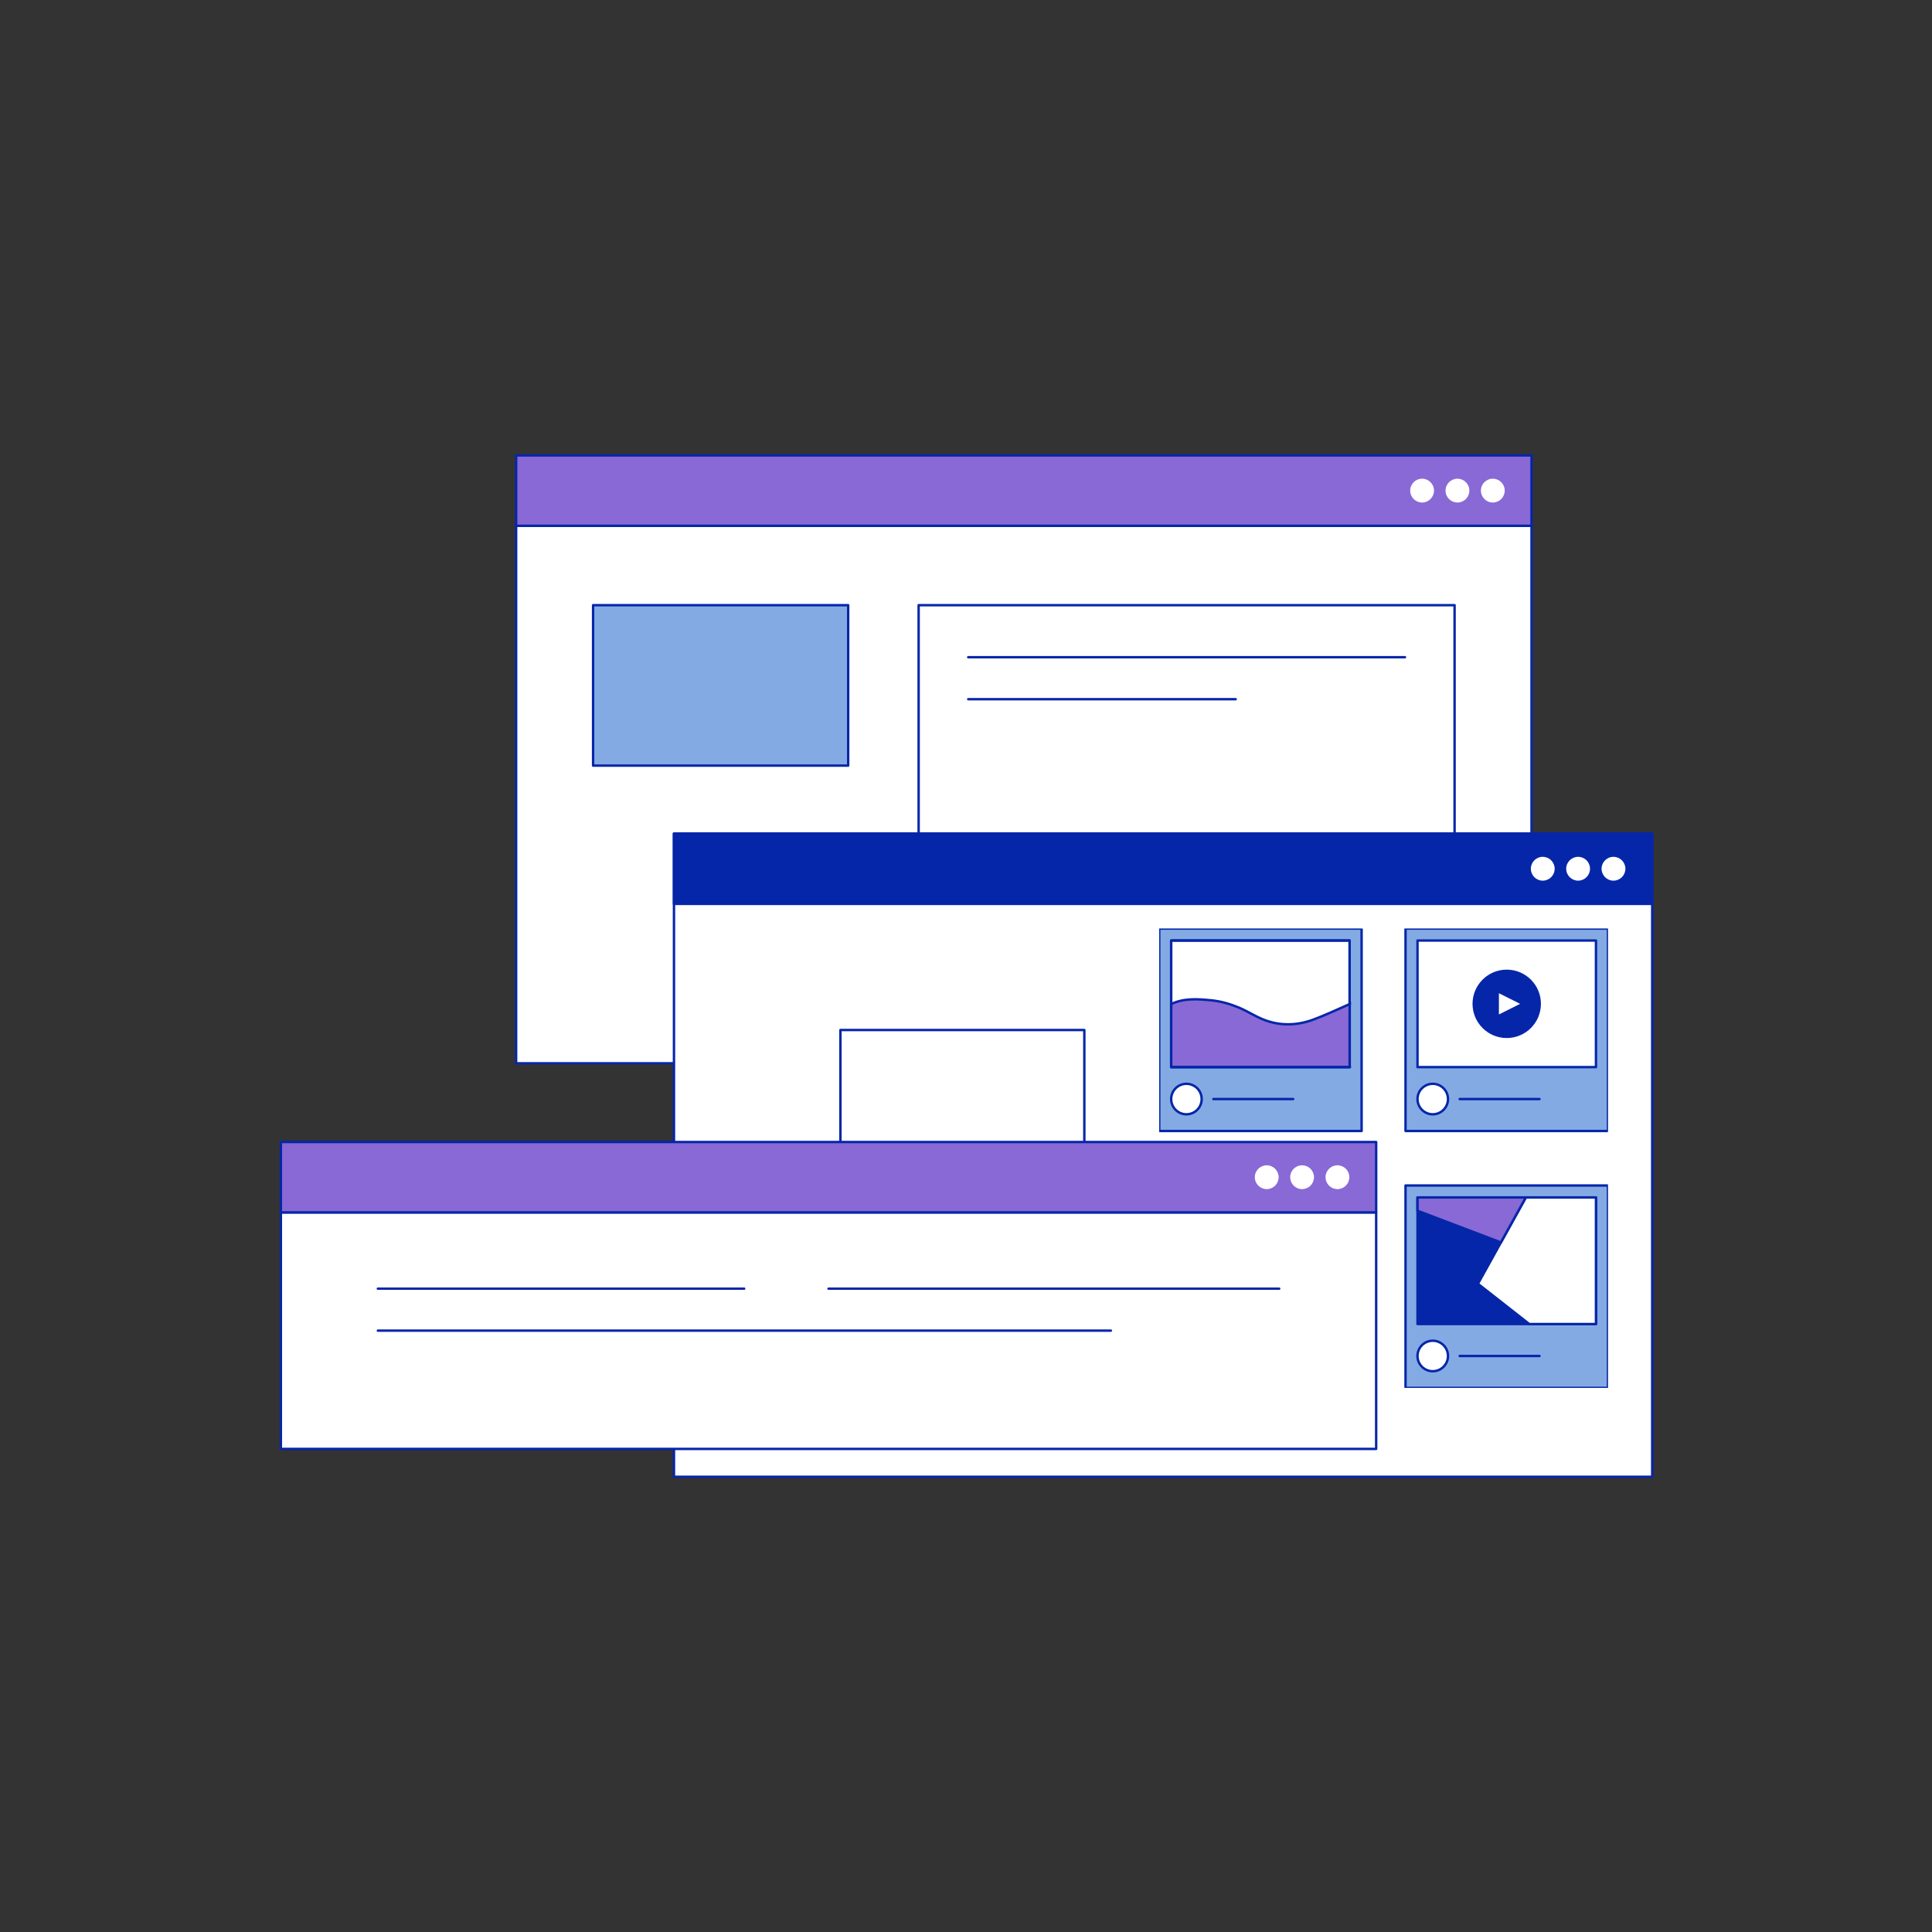 <svg width="1600" height="1600" viewBox="0 0 1600 1600" fill="none" xmlns="http://www.w3.org/2000/svg">
<rect x="0" y="0" width="1600" height="1600" fill="#333333" stroke="none"/>
<g clip-path="url(#clip0_24_17750)">
<mask id="mask0_24_17750" style="mask-type:luminance" maskUnits="userSpaceOnUse" x="0" y="0" width="1600" height="1600">
<path d="M1600 0H0V1600H1600V0Z" fill="white"/>
</mask>
<g mask="url(#mask0_24_17750)">
<path d="M1268.35 880.593H427.439V435.435H1268.35V880.593Z" fill="white"/>
<path d="M1268.35 880.593H427.439V435.435H1268.35V880.593Z" stroke="#0626A9" stroke-width="2" stroke-linecap="round" stroke-linejoin="round"/>
<path d="M1204.62 814.857H760.772V501.171H1204.62V814.857Z" fill="white"/>
<path d="M1204.62 814.857H760.772V501.171H1204.62V814.857Z" stroke="#0626A9" stroke-width="2" stroke-linecap="round" stroke-linejoin="round"/>
<path d="M702.427 634.049H491.171V501.171H702.427V634.049Z" fill="#84AAE4"/>
<path d="M702.427 634.049H491.171V501.171H702.427V634.049Z" stroke="#0626A9" stroke-width="2" stroke-linecap="round" stroke-linejoin="round"/>
<path d="M801.841 544.281H1163.55" stroke="#0626A9" stroke-width="2" stroke-linecap="round" stroke-linejoin="round"/>
<path d="M801.841 579.048H1023.35" stroke="#0626A9" stroke-width="2" stroke-linecap="round" stroke-linejoin="round"/>
<path d="M1268.35 377.173V435.435H427.439V377.173H1268.35Z" fill="#8869D5"/>
<path d="M1268.35 377.173V435.435H427.439V377.173H1268.35Z" stroke="#0626A9" stroke-width="2" stroke-linecap="round" stroke-linejoin="round"/>
<path d="M1187.58 406.303C1187.58 411.752 1183.16 416.168 1177.72 416.168C1172.27 416.168 1167.85 411.752 1167.85 406.303C1167.85 400.855 1172.27 396.44 1177.72 396.44C1183.16 396.44 1187.58 400.855 1187.58 406.303Z" fill="white"/>
<path d="M1216.86 406.303C1216.86 411.752 1212.45 416.168 1207 416.168C1201.55 416.168 1197.13 411.752 1197.13 406.303C1197.13 400.855 1201.55 396.44 1207 396.44C1212.45 396.44 1216.86 400.855 1216.86 406.303Z" fill="white"/>
<path d="M1246.15 406.303C1246.15 411.752 1241.73 416.168 1236.28 416.168C1230.83 416.168 1226.42 411.752 1226.42 406.303C1226.42 400.855 1230.83 396.44 1236.28 396.44C1241.73 396.44 1246.15 400.855 1246.15 406.303Z" fill="white"/>
<path d="M1368.28 690.327V1223H558.158V690.327H1368.28Z" fill="white"/>
<path d="M1368.28 690.327V1223H558.158V690.327H1368.28Z" stroke="#0626A9" stroke-width="2" stroke-linecap="round" stroke-linejoin="round"/>
<path d="M1368.28 690.327V748.588H558.158V690.327H1368.28Z" fill="#0626A9"/>
<path d="M1368.28 690.327V748.588H558.158V690.327H1368.28Z" stroke="#0626A9" stroke-width="2" stroke-linecap="round" stroke-linejoin="round"/>
<g clip-path="url(#clip1_24_17750)">
<path d="M1127.63 936.635H960V769H1127.63V936.635Z" fill="#84AAE4"/>
<path d="M1127.63 936.635H960V769H1127.63V936.635Z" stroke="#0626A9" stroke-width="2" stroke-linecap="round" stroke-linejoin="round"/>
<path d="M1117.72 883.747H969.916V778.916H1117.72V883.747Z" fill="white"/>
<path d="M1117.72 883.747H969.916V778.916H1117.72V883.747Z" stroke="#0626A9" stroke-width="2" stroke-linecap="round" stroke-linejoin="round"/>
<mask id="mask1_24_17750" style="mask-type:alpha" maskUnits="userSpaceOnUse" x="968" y="777" width="151" height="108">
<path d="M1117.72 883.747H969.916V778.916H1117.72V883.747Z" fill="white"/>
<path d="M1117.72 883.747H969.916V778.916H1117.72V883.747Z" stroke="#202870" stroke-width="2" stroke-linecap="round" stroke-linejoin="round"/>
</mask>
<g mask="url(#mask1_24_17750)">
<path d="M1265.52 831.529V883.747H969.918V831.529C980.325 826.524 991.68 827.257 1003.51 828.461C1011.15 829.242 1018.69 831.417 1025.77 834.357C1032.77 837.266 1039.12 841.465 1046.16 844.302C1059.6 849.729 1073.91 849.45 1087.45 844.462C1097.75 840.661 1107.66 835.927 1117.72 831.529C1128.13 826.524 1139.48 827.257 1151.31 828.461C1158.95 829.242 1166.49 831.417 1173.57 834.357C1180.57 837.266 1186.93 841.465 1193.96 844.302C1207.4 849.729 1221.71 849.45 1235.25 844.462C1245.55 840.661 1255.46 835.927 1265.52 831.529Z" fill="#8869D5"/>
<path d="M1265.52 831.529V883.747H969.918V831.529C980.325 826.524 991.68 827.257 1003.51 828.461C1011.15 829.242 1018.69 831.417 1025.77 834.357C1032.77 837.266 1039.12 841.465 1046.16 844.302C1059.6 849.729 1073.91 849.45 1087.45 844.462C1097.75 840.661 1107.66 835.927 1117.72 831.529C1128.13 826.524 1139.48 827.257 1151.31 828.461C1158.95 829.242 1166.49 831.417 1173.57 834.357C1180.57 837.266 1186.93 841.465 1193.96 844.302C1207.4 849.729 1221.71 849.45 1235.25 844.462C1245.55 840.661 1255.46 835.927 1265.52 831.529Z" stroke="#0626A9" stroke-width="2" stroke-linecap="round" stroke-linejoin="round"/>
</g>
<path d="M1117.72 883.747H969.916V778.916H1117.72V883.747Z" stroke="#0626A9" stroke-width="2" stroke-linecap="round" stroke-linejoin="round"/>
<path d="M995.18 910.191C995.18 917.168 989.524 922.823 982.548 922.823C975.571 922.823 969.916 917.168 969.916 910.191C969.916 903.215 975.571 897.559 982.548 897.559C989.524 897.559 995.18 903.215 995.18 910.191Z" fill="white"/>
<path d="M995.18 910.191C995.18 917.168 989.524 922.823 982.548 922.823C975.571 922.823 969.916 917.168 969.916 910.191C969.916 903.215 975.571 897.559 982.548 897.559C989.524 897.559 995.18 903.215 995.18 910.191Z" stroke="#0626A9" stroke-width="2" stroke-linecap="round" stroke-linejoin="round"/>
<path d="M1004.86 910.191H1070.97" stroke="#0626A9" stroke-width="2" stroke-linecap="round" stroke-linejoin="round"/>
<path d="M1331.63 936.635H1164V769H1331.63V936.635Z" fill="#84AAE4"/>
<path d="M1331.63 936.635H1164V769H1331.63V936.635Z" stroke="#0626A9" stroke-width="2" stroke-linecap="round" stroke-linejoin="round"/>
<path d="M1321.71 883.747H1173.91V778.916H1321.71V883.747Z" fill="white"/>
<path d="M1321.71 883.747H1173.91V778.916H1321.71V883.747Z" stroke="#0626A9" stroke-width="2" stroke-linecap="round" stroke-linejoin="round"/>
<path d="M1275.13 831.332C1275.13 846.419 1262.9 858.65 1247.81 858.65C1232.73 858.65 1220.49 846.419 1220.49 831.332C1220.49 816.244 1232.73 804.013 1247.81 804.013C1262.9 804.013 1275.13 816.244 1275.13 831.332Z" fill="#0626A9"/>
<path d="M1275.13 831.332C1275.13 846.419 1262.9 858.65 1247.81 858.65C1232.73 858.65 1220.49 846.419 1220.49 831.332C1220.49 816.244 1232.73 804.013 1247.81 804.013C1262.9 804.013 1275.13 816.244 1275.13 831.332Z" stroke="#0626A9" stroke-width="2" stroke-linecap="round" stroke-linejoin="round"/>
<path d="M1240.33 841.739V820.925L1261.15 831.332L1240.33 841.739Z" fill="white"/>
<path d="M1240.33 841.739V820.925L1261.15 831.332L1240.33 841.739Z" stroke="#0626A9" stroke-width="2" stroke-linecap="round" stroke-linejoin="round"/>
<path d="M1199.17 910.191C1199.17 917.168 1193.52 922.823 1186.54 922.823C1179.57 922.823 1173.91 917.168 1173.91 910.191C1173.91 903.215 1179.57 897.559 1186.54 897.559C1193.52 897.559 1199.17 903.215 1199.17 910.191Z" fill="white"/>
<path d="M1199.17 910.191C1199.17 917.168 1193.52 922.823 1186.54 922.823C1179.57 922.823 1173.91 917.168 1173.91 910.191C1173.91 903.215 1179.57 897.559 1186.54 897.559C1193.52 897.559 1199.17 903.215 1199.17 910.191Z" stroke="#0626A9" stroke-width="2" stroke-linecap="round" stroke-linejoin="round"/>
<path d="M1208.86 910.191H1274.96" stroke="#0626A9" stroke-width="2" stroke-linecap="round" stroke-linejoin="round"/>
<path d="M1127.63 1149.41H960V981.771H1127.63V1149.41Z" fill="#84AAE4"/>
<path d="M1127.63 1149.41H960V981.771H1127.63V1149.41Z" stroke="#0626A9" stroke-width="2" stroke-linecap="round" stroke-linejoin="round"/>
<path d="M1117.72 1096.52H969.916V991.687H1117.72V1096.52Z" fill="white"/>
<path d="M1117.72 1096.52H969.916V991.687H1117.72V1096.52Z" stroke="#0626A9" stroke-width="2" stroke-linecap="round" stroke-linejoin="round"/>
<path d="M1071.14 1044.1C1071.14 1059.19 1058.91 1071.42 1043.82 1071.42C1028.73 1071.42 1016.5 1059.19 1016.5 1044.1C1016.5 1029.02 1028.73 1016.78 1043.82 1016.78C1058.91 1016.78 1071.14 1029.02 1071.14 1044.1Z" fill="#0626A9"/>
<path d="M1071.14 1044.1C1071.14 1059.19 1058.91 1071.42 1043.82 1071.42C1028.73 1071.42 1016.5 1059.19 1016.5 1044.1C1016.5 1029.02 1028.73 1016.78 1043.82 1016.78C1058.91 1016.78 1071.14 1029.02 1071.14 1044.1Z" stroke="#0626A9" stroke-width="2" stroke-linecap="round" stroke-linejoin="round"/>
<path d="M1036.34 1054.51V1033.7L1057.15 1044.1L1036.34 1054.51Z" fill="white"/>
<path d="M1036.34 1054.51V1033.7L1057.15 1044.1L1036.34 1054.51Z" stroke="#0626A9" stroke-width="2" stroke-linecap="round" stroke-linejoin="round"/>
<path d="M995.18 1122.96C995.18 1129.94 989.524 1135.59 982.548 1135.59C975.571 1135.59 969.916 1129.94 969.916 1122.96C969.916 1115.99 975.571 1110.33 982.548 1110.33C989.524 1110.33 995.18 1115.99 995.18 1122.96Z" fill="white"/>
<path d="M995.18 1122.96C995.18 1129.94 989.524 1135.59 982.548 1135.59C975.571 1135.59 969.916 1129.94 969.916 1122.96C969.916 1115.99 975.571 1110.33 982.548 1110.33C989.524 1110.33 995.18 1115.99 995.18 1122.96Z" stroke="#0626A9" stroke-width="2" stroke-linecap="round" stroke-linejoin="round"/>
<path d="M1004.86 1122.96H1070.97" stroke="#0626A9" stroke-width="2" stroke-linecap="round" stroke-linejoin="round"/>
<path d="M1331.63 1149.41H1164V981.771H1331.63V1149.41Z" fill="#84AAE4"/>
<path d="M1331.63 1149.41H1164V981.771H1331.63V1149.41Z" stroke="#0626A9" stroke-width="2" stroke-linecap="round" stroke-linejoin="round"/>
<path d="M1321.71 1096.52H1173.91V991.687H1321.71V1096.52Z" fill="#0626A9"/>
<path d="M1321.71 1096.52H1173.91V991.687H1321.71V1096.52Z" stroke="#0626A9" stroke-width="2" stroke-linecap="round" stroke-linejoin="round"/>
<path d="M1321.71 1096.52H1266.46L1223.97 1063.19L1263.63 991.687H1321.71V1096.52Z" fill="white"/>
<path d="M1321.71 1096.52H1266.46L1223.97 1063.19L1263.63 991.687H1321.71V1096.52Z" stroke="#0626A9" stroke-width="2" stroke-linecap="round" stroke-linejoin="round"/>
<path d="M1242.97 1028.93L1173.91 1002.69V991.687H1263.63L1242.97 1028.93Z" fill="#8869D5"/>
<path d="M1242.97 1028.93L1173.91 1002.69V991.687H1263.63L1242.97 1028.93Z" stroke="#0626A9" stroke-width="2" stroke-linecap="round" stroke-linejoin="round"/>
<path d="M1199.17 1122.96C1199.17 1129.94 1193.52 1135.59 1186.54 1135.59C1179.57 1135.59 1173.91 1129.94 1173.91 1122.96C1173.91 1115.99 1179.57 1110.33 1186.54 1110.33C1193.52 1110.33 1199.17 1115.99 1199.17 1122.96Z" fill="white"/>
<path d="M1199.17 1122.96C1199.17 1129.94 1193.52 1135.59 1186.54 1135.59C1179.57 1135.59 1173.91 1129.94 1173.91 1122.96C1173.91 1115.99 1179.57 1110.33 1186.54 1110.33C1193.52 1110.33 1199.17 1115.99 1199.17 1122.96Z" stroke="#0626A9" stroke-width="2" stroke-linecap="round" stroke-linejoin="round"/>
<path d="M1208.86 1122.96H1274.96" stroke="#0626A9" stroke-width="2" stroke-linecap="round" stroke-linejoin="round"/>
</g>
<path d="M898 1139H696V853H898V1139Z" stroke="#0626A9" stroke-width="2" stroke-linecap="round" stroke-linejoin="round"/>
<path d="M1287.51 719.458C1287.51 724.906 1283.09 729.322 1277.64 729.322C1272.19 729.322 1267.78 724.906 1267.78 719.458C1267.78 714.009 1272.19 709.593 1277.64 709.593C1283.09 709.593 1287.51 714.009 1287.51 719.458Z" fill="white"/>
<path d="M1316.79 719.458C1316.79 724.906 1312.37 729.322 1306.93 729.322C1301.48 729.322 1297.06 724.906 1297.06 719.458C1297.06 714.009 1301.48 709.593 1306.93 709.593C1312.37 709.593 1316.79 714.009 1316.79 719.458Z" fill="white"/>
<path d="M1346.08 719.458C1346.08 724.906 1341.66 729.322 1336.21 729.322C1330.76 729.322 1326.35 724.906 1326.35 719.458C1326.35 714.009 1330.76 709.593 1336.21 709.593C1341.66 709.593 1346.08 714.009 1346.08 719.458Z" fill="white"/>
<path d="M1139.68 1004.05V1199.93H232.607V1004.05H1139.68Z" fill="white"/>
<path d="M1139.68 1004.05V1199.93H232.607V1004.05H1139.68Z" stroke="#0626A9" stroke-width="2" stroke-linecap="round" stroke-linejoin="round"/>
<path d="M1139.68 945.786V1004.05H232.607V945.786H1139.68Z" fill="#8869D5"/>
<path d="M1139.68 945.786V1004.05H232.607V945.786H1139.68Z" stroke="#0626A9" stroke-width="2" stroke-linecap="round" stroke-linejoin="round"/>
<path d="M686.146 1067.22H1059.37" stroke="#0626A9" stroke-width="2" stroke-linecap="round" stroke-linejoin="round"/>
<path d="M312.922 1067.22H616.288" stroke="#0626A9" stroke-width="2" stroke-linecap="round" stroke-linejoin="round"/>
<path d="M312.922 1101.99H919.977" stroke="#0626A9" stroke-width="2" stroke-linecap="round" stroke-linejoin="round"/>
<path d="M1058.91 974.916C1058.91 980.364 1054.5 984.78 1049.05 984.78C1043.6 984.78 1039.18 980.364 1039.18 974.916C1039.18 969.467 1043.6 965.051 1049.05 965.051C1054.5 965.051 1058.91 969.467 1058.91 974.916Z" fill="white"/>
<path d="M1088.2 974.916C1088.2 980.364 1083.78 984.78 1078.33 984.78C1072.88 984.78 1068.47 980.364 1068.47 974.916C1068.47 969.467 1072.88 965.051 1078.33 965.051C1083.78 965.051 1088.2 969.467 1088.2 974.916Z" fill="white"/>
<path d="M1117.48 974.916C1117.48 980.364 1113.06 984.78 1107.62 984.78C1102.17 984.78 1097.75 980.364 1097.75 974.916C1097.75 969.467 1102.17 965.051 1107.62 965.051C1113.06 965.051 1117.48 969.467 1117.48 974.916Z" fill="white"/>
</g>
</g>
<defs>
<clipPath id="clip0_24_17750">
<rect width="1600" height="1600" fill="white"/>
</clipPath>
<clipPath id="clip1_24_17750">
<rect width="371.63" height="380.406" fill="white" transform="translate(960 769)"/>
</clipPath>
</defs>
</svg>
